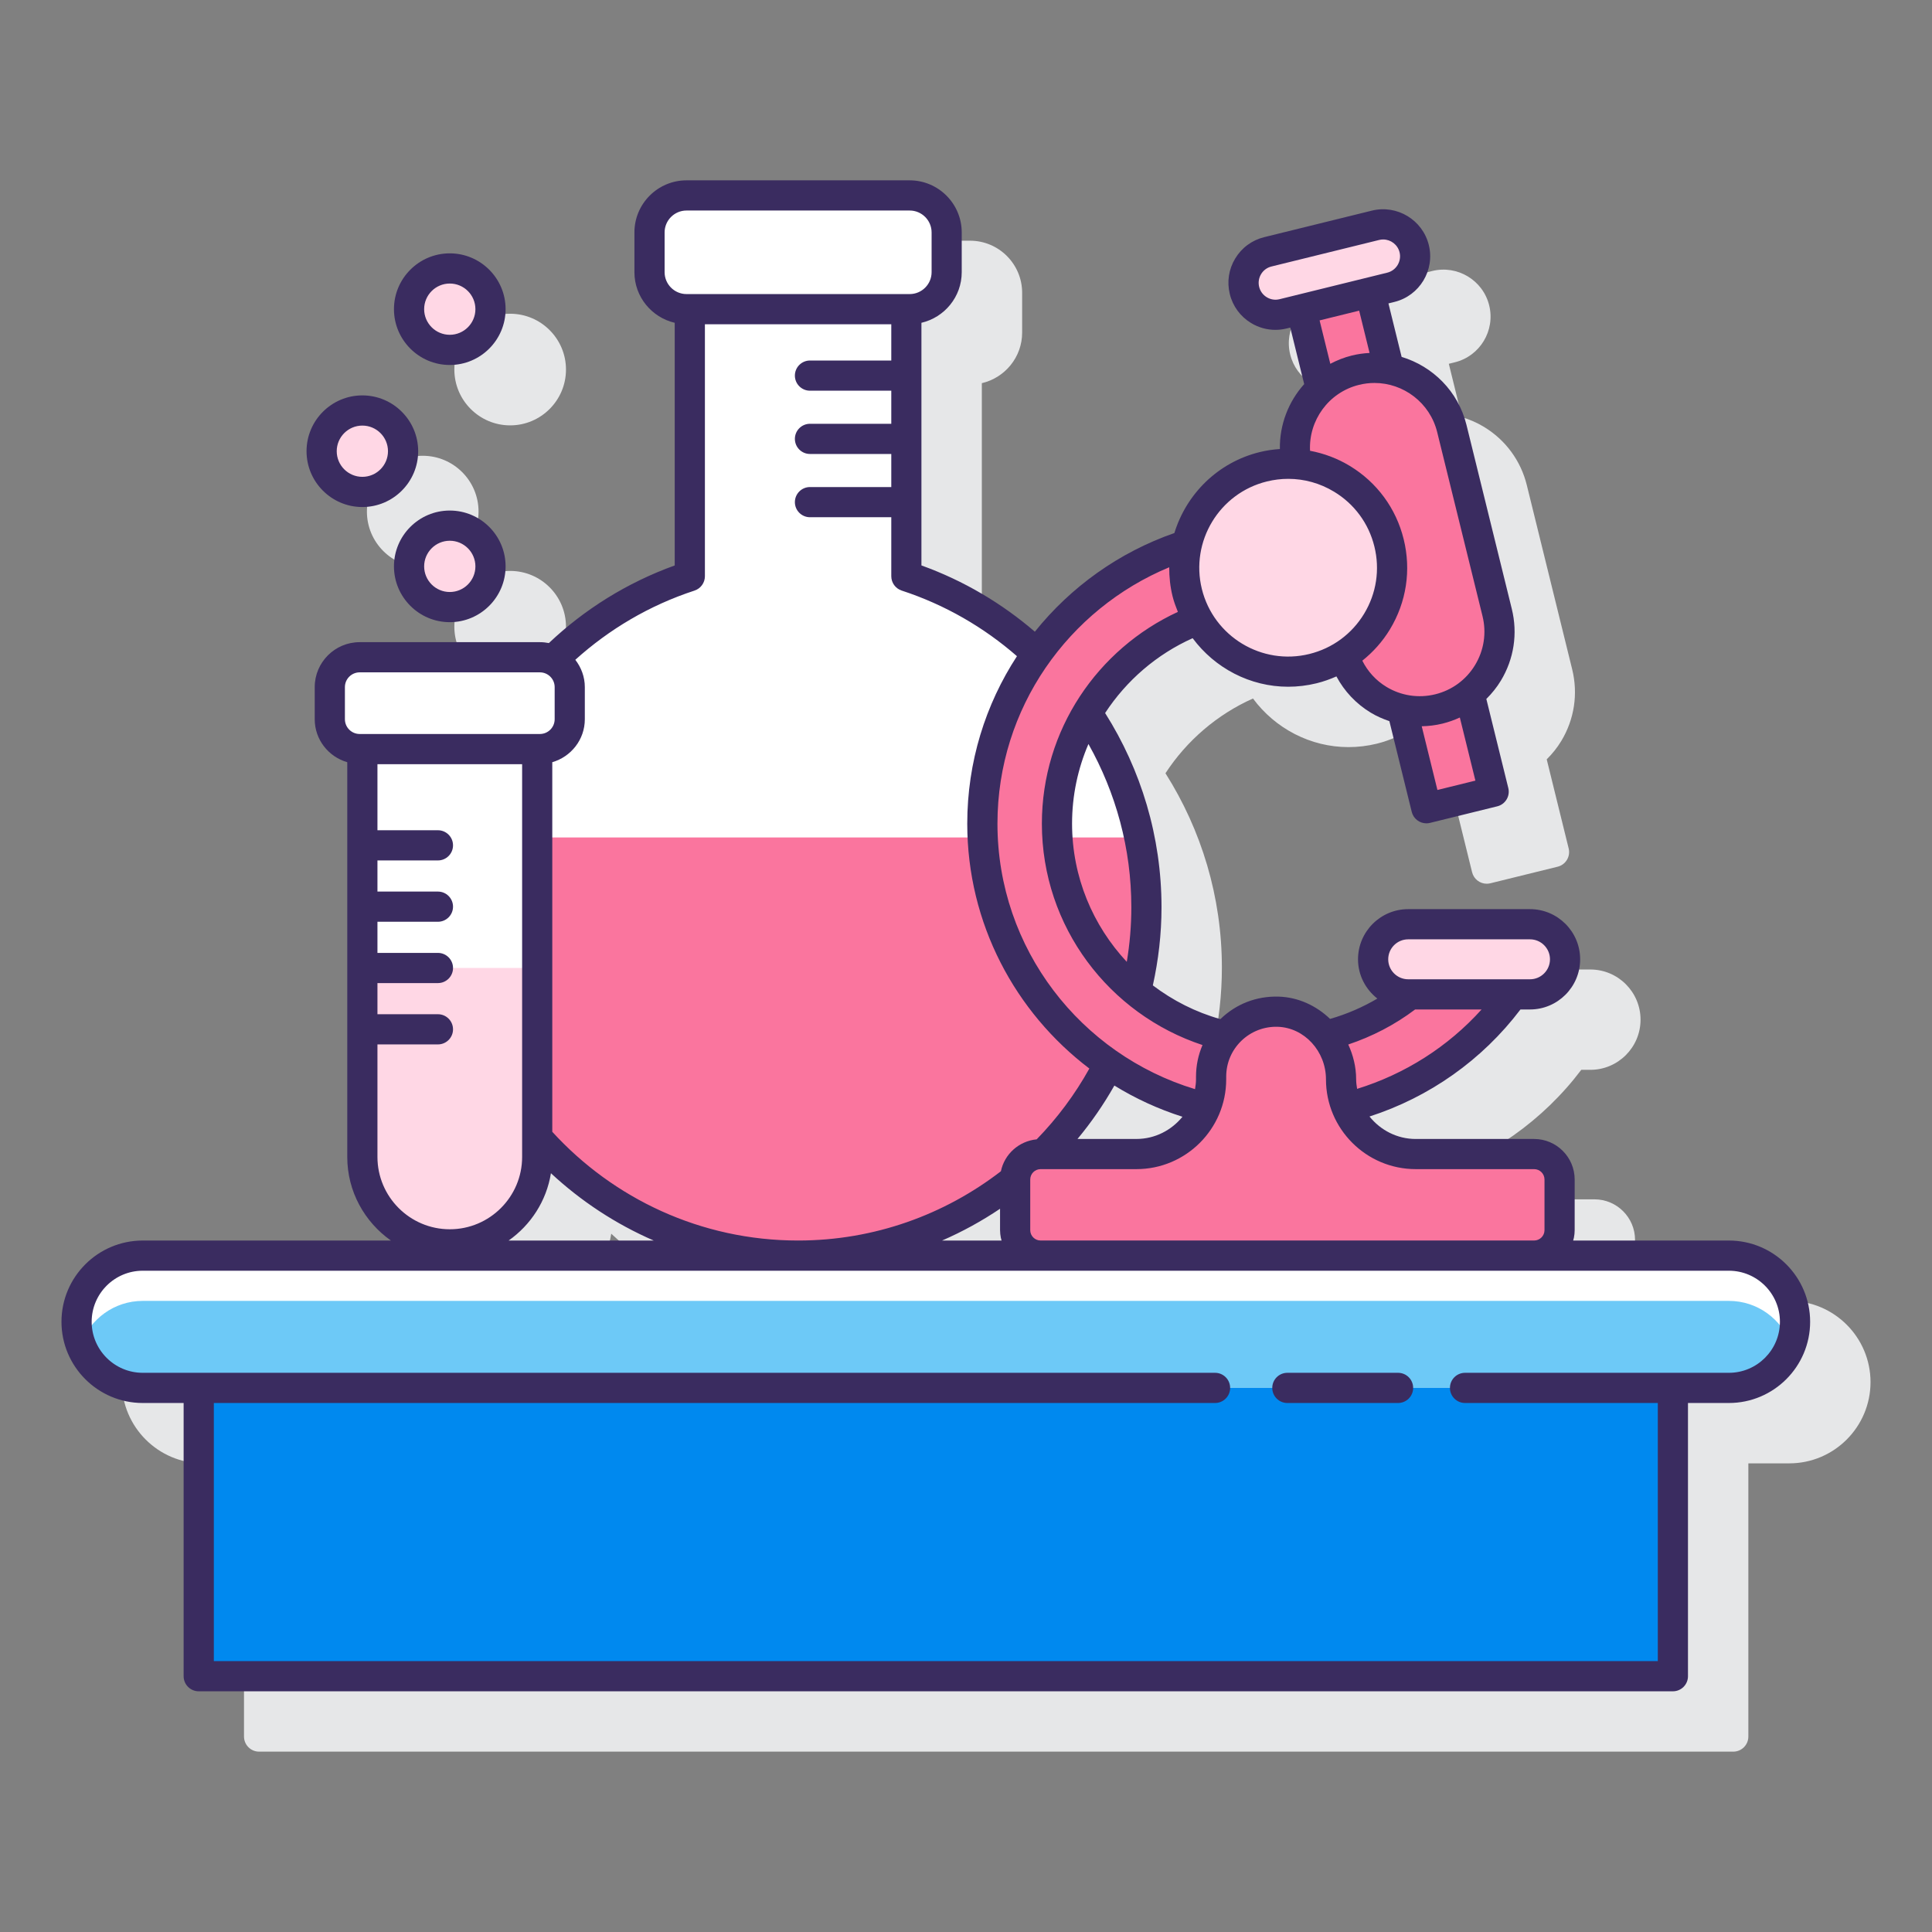 <?xml version="1.0" encoding="UTF-8"?> <svg xmlns="http://www.w3.org/2000/svg" id="Layer_1" height="512" viewBox="0 0 128 128" width="512"><rect x="0" y="0" width="128" height="128" fill="#808080" stroke="none"/><path d="m118.545 86.188h-10.319c.059-.221.1-.448.1-.687v-3.355c0-1.481-1.205-2.687-2.687-2.687h-7.843c-1.235 0-2.327-.582-3.051-1.474 3.962-1.279 7.477-3.744 10.019-7.106h.602c1.833 0 3.324-1.491 3.324-3.323s-1.491-3.324-3.324-3.324h-8.07c-1.833 0-3.324 1.491-3.324 3.324 0 1.07.517 2.013 1.304 2.621-.988.583-2.05 1.02-3.151 1.333-.911-.875-2.102-1.442-3.419-1.482-1.459-.036-2.816.487-3.854 1.493-1.637-.461-3.145-1.225-4.467-2.227.368-1.671.568-3.404.568-5.184 0-4.69-1.358-9.12-3.738-12.88 1.41-2.161 3.422-3.89 5.797-4.953 1.472 1.99 3.813 3.221 6.329 3.221.622 0 1.255-.074 1.886-.229.459-.113.894-.271 1.311-.456.525.983 1.301 1.814 2.279 2.405.393.237.808.416 1.232.561l1.481 6.009c.112.456.521.761.97.761.079 0 .16-.009.24-.029l4.457-1.098c.258-.063.479-.227.616-.454.138-.227.179-.5.115-.757l-1.454-5.903c.364-.361.692-.764.964-1.215.867-1.435 1.124-3.122.723-4.75l-3.004-12.195c-.4-1.628-1.412-3.003-2.848-3.871-.46-.278-.948-.487-1.45-.638l-.871-3.537.396-.098c1.668-.411 2.69-2.102 2.279-3.771-.41-1.667-2.102-2.688-3.771-2.28l-7.135 1.758c-1.668.411-2.69 2.103-2.279 3.77.198.809.7 1.491 1.413 1.921.492.298 1.045.451 1.606.451.25 0 .502-.03.751-.091l.236-.058.92 3.733c-.266.295-.507.616-.717.964-.621 1.026-.923 2.182-.901 3.352-.443.031-.888.092-1.333.202-2.786.686-4.852 2.787-5.642 5.347-3.672 1.278-6.87 3.565-9.253 6.544-2.177-1.866-4.7-3.371-7.509-4.383v-16.077c1.527-.356 2.671-1.72 2.671-3.354v-2.634c0-1.903-1.549-3.451-3.452-3.451h-14.785c-1.903 0-3.451 1.548-3.451 3.451v2.634c0 1.633 1.144 2.998 2.67 3.354v16.077c-3.18 1.145-5.995 2.92-8.35 5.14-.189-.038-.384-.059-.583-.059h-11.94c-1.643 0-2.979 1.336-2.979 2.979v2.126c0 1.355.915 2.49 2.156 2.849v26.149c0 2.287 1.139 4.308 2.876 5.54h-16.427c-2.968 0-5.382 2.414-5.382 5.382s2.414 5.382 5.382 5.382h2.711v18.1c0 .552.448 1 1 1h97.667c.553 0 1-.448 1-1v-18.1h2.712c2.968 0 5.382-2.414 5.382-5.382s-2.414-5.381-5.382-5.381zm-39.254-6.729h-3.878c.908-1.095 1.716-2.273 2.422-3.518 1.395.859 2.891 1.57 4.481 2.076-.725.874-1.804 1.442-3.025 1.442zm-9.034 4.658v1.384c0 .239.041.466.1.687h-3.885c1.327-.579 2.594-1.272 3.785-2.071zm-29.76-2.381c1.981 1.843 4.272 3.356 6.785 4.453h-9.566c1.455-1.032 2.484-2.62 2.781-4.453z" fill="#e6e7e8"></path><path d="m33.8 37.825c-2.039 0-3.698 1.659-3.698 3.698s1.659 3.698 3.698 3.698 3.698-1.659 3.698-3.698-1.659-3.698-3.698-3.698z" fill="#e6e7e8"></path><path d="m33.8 28.182c2.039 0 3.698-1.659 3.698-3.698s-1.659-3.698-3.698-3.698-3.698 1.659-3.698 3.698 1.659 3.698 3.698 3.698z" fill="#e6e7e8"></path><path d="m28.007 37.592c2.039 0 3.698-1.659 3.698-3.698s-1.659-3.698-3.698-3.698-3.698 1.659-3.698 3.698 1.659 3.698 3.698 3.698z" fill="#e6e7e8"></path><path d="m114.544 83.188h-105.089c-2.42 0-4.382 1.962-4.382 4.382s1.962 4.382 4.382 4.382h105.089c2.42 0 4.382-1.962 4.382-4.382s-1.962-4.382-4.382-4.382z" fill="#6dc9f7"></path><path d="m9.455 86.188h105.089c1.891 0 3.487 1.204 4.101 2.882.172-.47.281-.971.281-1.5 0-2.42-1.962-4.382-4.382-4.382h-105.089c-2.42 0-4.382 1.962-4.382 4.382 0 .529.109 1.03.281 1.5.615-1.677 2.211-2.882 4.101-2.882z" fill="#fff"></path><path d="m13.167 91.952h97.667v19.1h-97.667z" fill="#0089ef"></path><path d="m60.05 38.177v-17.694h-14.347v17.694c-9.232 3.018-15.903 11.695-15.903 21.934 0 12.745 10.332 23.077 23.077 23.077s23.077-10.332 23.077-23.077c0-10.239-6.672-18.916-15.904-21.934z" fill="#fff"></path><path d="m30.283 55.483c-.305 1.497-.483 3.04-.483 4.628 0 12.745 10.332 23.077 23.077 23.077s23.077-10.332 23.077-23.077c0-1.587-.178-3.131-.483-4.628z" fill="#fa759e"></path><path d="m60.27 20.483h-14.787c-1.354 0-2.451-1.097-2.451-2.451v-2.634c0-1.354 1.097-2.451 2.451-2.451h14.787c1.354 0 2.451 1.097 2.451 2.451v2.634c0 1.354-1.097 2.451-2.451 2.451z" fill="#fff"></path><path d="m24.007 49.629v27.02c0 3.199 2.593 5.792 5.792 5.792 3.199 0 5.792-2.593 5.792-5.792v-27.02z" fill="#fff"></path><path d="m24.007 64.131v12.517c0 3.199 2.593 5.792 5.792 5.792s5.792-2.593 5.792-5.792v-12.517z" fill="#ffd7e5"></path><path d="m35.769 49.629h-11.939c-1.093 0-1.979-.886-1.979-1.979v-2.126c0-1.093.886-1.979 1.979-1.979h11.94c1.093 0 1.979.886 1.979 1.979v2.126c-.001 1.093-.887 1.979-1.98 1.979z" fill="#fff"></path><circle cx="29.799" cy="37.523" fill="#ffd7e5" r="2.698"></circle><circle cx="29.799" cy="20.483" fill="#ffd7e5" r="2.698"></circle><circle cx="24.007" cy="29.894" fill="#ffd7e5" r="2.698"></circle><path d="m93.445 65.879c-2.51 1.996-5.635 3.156-8.949 3.156-7.978 0-14.468-6.49-14.468-14.468 0-6.175 3.896-11.444 9.353-13.516-.316-.548-.566-1.147-.725-1.792-.268-1.087-.255-2.175-.018-3.195-7.848 2.491-13.553 9.842-13.553 18.504 0 10.704 8.708 19.411 19.411 19.411 6.36 0 12.163-3.083 15.755-8.1z" fill="#fa759e"></path><path d="m101.367 65.879h-8.071c-1.283 0-2.323-1.04-2.323-2.323 0-1.283 1.04-2.323 2.323-2.323h8.071c1.283 0 2.323 1.04 2.323 2.323.001 1.283-1.039 2.323-2.323 2.323z" fill="#ffd7e5"></path><path d="m101.639 76.459h-7.842c-2.733 0-4.948-2.215-4.948-4.948 0-2.357-1.816-4.412-4.172-4.483-2.438-.073-4.437 1.881-4.437 4.303v.18c0 2.733-2.215 4.948-4.948 4.948h-6.348c-.932 0-1.687.755-1.687 1.687v3.355c0 .932.755 1.687 1.687 1.687h32.696c.932 0 1.687-.755 1.687-1.687v-3.355c-.001-.932-.756-1.687-1.688-1.687z" fill="#fa759e"></path><path d="m101.639 83.189c.932 0 1.687-.755 1.687-1.687v-3.355c0-.932-.755-1.687-1.687-1.687h-7.842c-2.733 0-4.948-2.215-4.948-4.948 0-2.357-1.816-4.412-4.172-4.483-2.438-.073-4.437 1.881-4.437 4.303v.18c0 2.733-2.215 4.948-4.948 4.948h-6.348c-.932 0-1.687.755-1.687 1.687v3.355c0 .932.755 1.687 1.687 1.687z" fill="#fa759e"></path><path d="m89.799 24.526c.758-.187 1.516-.195 2.236-.059l-1.255-5.095-4.561 1.124 1.293 5.249c.628-.573 1.404-1.002 2.287-1.219z" fill="#fa759e"></path><path d="m92.146 19.035-7.135 1.758c-1.134.279-2.281-.414-2.56-1.548-.279-1.134.414-2.281 1.548-2.56l7.135-1.758c1.134-.279 2.281.414 2.56 1.548.28 1.134-.413 2.28-1.548 2.56z" fill="#ffd7e5"></path><path d="m95.329 46.971c-.831.205-1.664.195-2.445.015l1.617 6.563 4.457-1.098-1.598-6.486c-.579.463-1.262.816-2.031 1.006z" fill="#fa759e"></path><path d="m95.329 46.971c-2.831.697-5.69-1.032-6.388-3.862l-3.004-12.195c-.697-2.831 1.032-5.69 3.862-6.388 2.831-.697 5.69 1.032 6.388 3.862l3.004 12.195c.698 2.83-1.031 5.69-3.862 6.388z" fill="#fa759e"></path><circle cx="85.341" cy="37.612" fill="#ffd7e5" r="6.886"></circle><g fill="#3a2c60"><path d="m114.544 82.189h-10.318c.017-.064.038-.125.05-.191.031-.161.05-.326.05-.496v-3.355c0-1.481-1.205-2.687-2.687-2.687h-7.843c-1.242 0-2.338-.588-3.063-1.488 3.957-1.277 7.46-3.737 10.002-7.092h.631c1.832 0 3.323-1.491 3.323-3.324s-1.491-3.323-3.323-3.323h-8.071c-1.832 0-3.323 1.491-3.323 3.323 0 1.059.507 1.993 1.282 2.602-.986.58-2.036 1.034-3.133 1.347-.91-.872-2.099-1.438-3.415-1.477-1.469-.039-2.815.487-3.853 1.492-1.641-.462-3.15-1.232-4.474-2.236.368-1.668.574-3.396.574-5.173 0-4.687-1.358-9.112-3.736-12.871 1.412-2.159 3.421-3.894 5.799-4.958 1.473 1.987 3.811 3.216 6.325 3.216.622 0 1.255-.074 1.886-.229.456-.112.893-.269 1.314-.455.525.982 1.299 1.812 2.277 2.403.393.238.808.416 1.232.561l1.481 6.009c.112.456.521.761.97.761.079 0 .16-.009.24-.029l4.457-1.098c.258-.063.479-.227.616-.454.138-.227.179-.5.115-.757l-1.455-5.903c.364-.361.692-.764.964-1.215.867-1.435 1.124-3.122.723-4.75l-3.004-12.194c-.55-2.232-2.241-3.882-4.296-4.503l-.873-3.543.396-.098c1.668-.411 2.69-2.103 2.279-3.771-.412-1.667-2.104-2.688-3.771-2.279l-7.135 1.758c-.808.199-1.49.701-1.921 1.414-.431.712-.558 1.549-.358 2.357.198.808.7 1.49 1.412 1.92.493.298 1.046.451 1.606.451.25 0 .502-.031.751-.092l.237-.058.922 3.744c-1.042 1.161-1.637 2.692-1.611 4.3-.449.032-.898.095-1.343.206-2.79.688-4.859 2.795-5.646 5.361-3.668 1.277-6.861 3.566-9.244 6.537-2.177-1.87-4.702-3.378-7.515-4.391v-16.075c1.527-.356 2.67-1.72 2.67-3.354v-2.633c0-1.903-1.548-3.451-3.451-3.451h-14.783c-1.903 0-3.451 1.548-3.451 3.451v2.633c0 1.633 1.144 2.998 2.67 3.354v16.077c-3.178 1.145-5.988 2.919-8.338 5.142-.193-.039-.392-.06-.596-.06h-11.938c-1.643 0-2.979 1.336-2.979 2.979v2.126c0 1.355.915 2.489 2.156 2.849v26.15c0 2.292 1.148 4.311 2.892 5.54h-16.444c-2.968 0-5.382 2.414-5.382 5.382 0 2.967 2.414 5.381 5.382 5.381h2.711v18.101c0 .552.448 1 1 1h97.667c.553 0 1-.448 1-1v-18.101h2.711c2.968 0 5.382-2.414 5.382-5.381 0-2.968-2.414-5.382-5.382-5.382zm-36.203-8.201c-.725.89-1.815 1.471-3.049 1.471h-3.905c.916-1.101 1.733-2.285 2.443-3.538 1.401.863 2.913 1.559 4.511 2.067zm-12.034 8.01c.012.065.033.127.05.191h-3.943c1.35-.586 2.633-1.293 3.842-2.106v1.419c.001.17.02.335.051.496zm23.605-9.858c-.033-.206-.064-.414-.064-.629 0-.825-.197-1.603-.522-2.31 1.586-.531 3.082-1.304 4.429-2.321h4.404c-2.226 2.472-5.082 4.282-8.247 5.26zm3.384-9.907h8.071c.729 0 1.323.594 1.323 1.323 0 .73-.594 1.324-1.323 1.324h-8.071c-.729 0-1.323-.594-1.323-1.324s.594-1.323 1.323-1.323zm-8.649 5.794c1.766.053 3.202 1.616 3.202 3.483 0 3.28 2.668 5.948 5.948 5.948h7.843c.379 0 .687.308.687.687v3.355c0 .379-.308.687-.687.687h-32.697c-.379 0-.687-.308-.687-.687v-3.355c0-.379.308-.687.687-.687h6.348c3.28 0 5.948-2.668 5.948-5.948v-.18c0-.901.356-1.744 1.003-2.372.648-.626 1.508-.956 2.405-.931zm-9.693-7.916c0 1.231-.105 2.438-.302 3.614-2.242-2.403-3.625-5.617-3.625-9.157 0-1.873.389-3.655 1.085-5.275 1.815 3.225 2.842 6.922 2.842 10.818zm22.795-8.393-2.516.62-1.04-4.221c.458-.01.919-.064 1.375-.176.4-.099.785-.235 1.15-.404zm-2.532-23.09 3.004 12.194c.273 1.11.098 2.259-.493 3.237s-1.528 1.667-2.638 1.94c-1.109.272-2.26.098-3.237-.493-.697-.422-1.239-1.024-1.596-1.734.718-.574 1.343-1.27 1.833-2.08 1.09-1.803 1.412-3.921.908-5.967-.503-2.045-1.773-3.771-3.576-4.861-.822-.497-1.712-.827-2.628-.999-.101-2.005 1.226-3.871 3.246-4.368.343-.084.686-.125 1.023-.125 1.921 0 3.673 1.307 4.154 3.256zm-11.289-8.935c-.255-.154-.435-.398-.506-.688-.071-.289-.025-.589.129-.844s.398-.435.688-.505l7.135-1.758c.09-.022.179-.032.267-.032.501 0 .958.341 1.084.849.146.597-.22 1.203-.816 1.35l-7.136 1.758c-.293.072-.59.025-.845-.13zm6.12.889.69 2.802c-.391.02-.785.074-1.179.171-.507.125-.981.315-1.423.548l-.709-2.876zm-6.115 11.316c.471-.116.946-.173 1.419-.173 1.06 0 2.104.289 3.034.852 1.346.813 2.294 2.102 2.67 3.628s.136 3.108-.678 4.454c-.813 1.345-2.103 2.293-3.629 2.669-3.147.778-6.346-1.155-7.123-4.307-.775-3.152 1.156-6.348 4.307-7.123zm-6.469 5.685c-.003.633.062 1.274.22 1.916.089.362.218.703.353 1.04-5.309 2.452-9.01 7.809-9.01 14.03 0 6.841 4.474 12.634 10.642 14.668-.28.652-.43 1.361-.43 2.094v.181c0 .222-.03.435-.065.647-7.56-2.291-13.09-9.292-13.09-17.59 0-7.66 4.712-14.217 11.38-16.986zm-33.432-19.551v-2.633c0-.8.651-1.451 1.451-1.451h14.787c.8 0 1.451.651 1.451 1.451v2.633c0 .8-.651 1.451-1.451 1.451h-14.787c-.8 0-1.451-.651-1.451-1.451zm1.981 21.096c.411-.135.689-.518.689-.951v-16.694h12.348v2.402h-5.387c-.552 0-1 .448-1 1s.448 1 1 1h5.387v2.192h-5.387c-.552 0-1 .448-1 1s.448 1 1 1h5.387v2.191h-5.387c-.552 0-1 .448-1 1s.448 1 1 1h5.387v3.908c0 .433.278.816.689.951 2.883.942 5.455 2.444 7.637 4.347-2.082 3.193-3.293 7.003-3.293 11.093 0 6.624 3.182 12.503 8.09 16.227-.954 1.717-2.13 3.292-3.49 4.69-1.176.115-2.135.978-2.371 2.115-3.725 2.87-8.381 4.589-13.437 4.589-6.445 0-12.246-2.784-16.285-7.204v-24.486c1.241-.36 2.156-1.494 2.156-2.849v-2.126c0-.684-.241-1.307-.63-1.81 2.237-2.016 4.897-3.604 7.897-4.585zm-23.162 6.396c0-.54.439-.979.979-.979h11.939c.54 0 .979.439.979.979v2.126c0 .54-.439.979-.979.979h-.177-11.585-.177c-.54 0-.979-.439-.979-.979zm2.156 31.125v-7.454h4.007c.552 0 1-.448 1-1s-.448-1-1-1h-4.007v-2.063h4.007c.552 0 1-.448 1-1s-.448-1-1-1h-4.007v-2.063h4.007c.552 0 1-.448 1-1s-.448-1-1-1h-4.007v-2.063h4.007c.552 0 1-.448 1-1s-.448-1-1-1h-4.007v-4.376h9.585v26.02c0 2.643-2.15 4.792-4.792 4.792s-4.793-2.151-4.793-4.793zm11.494 1.08c1.987 1.848 4.285 3.363 6.808 4.459h-9.609c1.464-1.031 2.504-2.618 2.801-4.459zm78.043 13.223h-17.481c-.553 0-1 .448-1 1s.447 1 1 1h12.771v17.101h-95.667v-17.101h66.333c.553 0 1-.448 1-1s-.447-1-1-1h-71.045c-1.865 0-3.382-1.517-3.382-3.381 0-1.865 1.517-3.382 3.382-3.382h59.488 32.696 12.904c1.865 0 3.382 1.517 3.382 3.382.001 1.864-1.516 3.381-3.381 3.381z"></path><path d="m92.625 90.952h-7.334c-.553 0-1 .448-1 1s.447 1 1 1h7.334c.553 0 1-.448 1-1s-.447-1-1-1z"></path><path d="m29.799 33.825c-2.039 0-3.698 1.659-3.698 3.698s1.659 3.698 3.698 3.698 3.698-1.659 3.698-3.698-1.659-3.698-3.698-3.698zm0 5.397c-.937 0-1.698-.762-1.698-1.698s.762-1.698 1.698-1.698 1.698.762 1.698 1.698-.761 1.698-1.698 1.698z"></path><path d="m29.799 24.181c2.039 0 3.698-1.659 3.698-3.698s-1.659-3.698-3.698-3.698-3.698 1.659-3.698 3.698 1.659 3.698 3.698 3.698zm0-5.396c.937 0 1.698.762 1.698 1.698s-.762 1.698-1.698 1.698-1.698-.762-1.698-1.698.762-1.698 1.698-1.698z"></path><path d="m24.007 33.592c2.039 0 3.698-1.659 3.698-3.698s-1.659-3.698-3.698-3.698-3.698 1.659-3.698 3.698 1.659 3.698 3.698 3.698zm0-5.396c.937 0 1.698.762 1.698 1.698s-.762 1.698-1.698 1.698-1.698-.762-1.698-1.698.761-1.698 1.698-1.698z"></path></g></svg> 